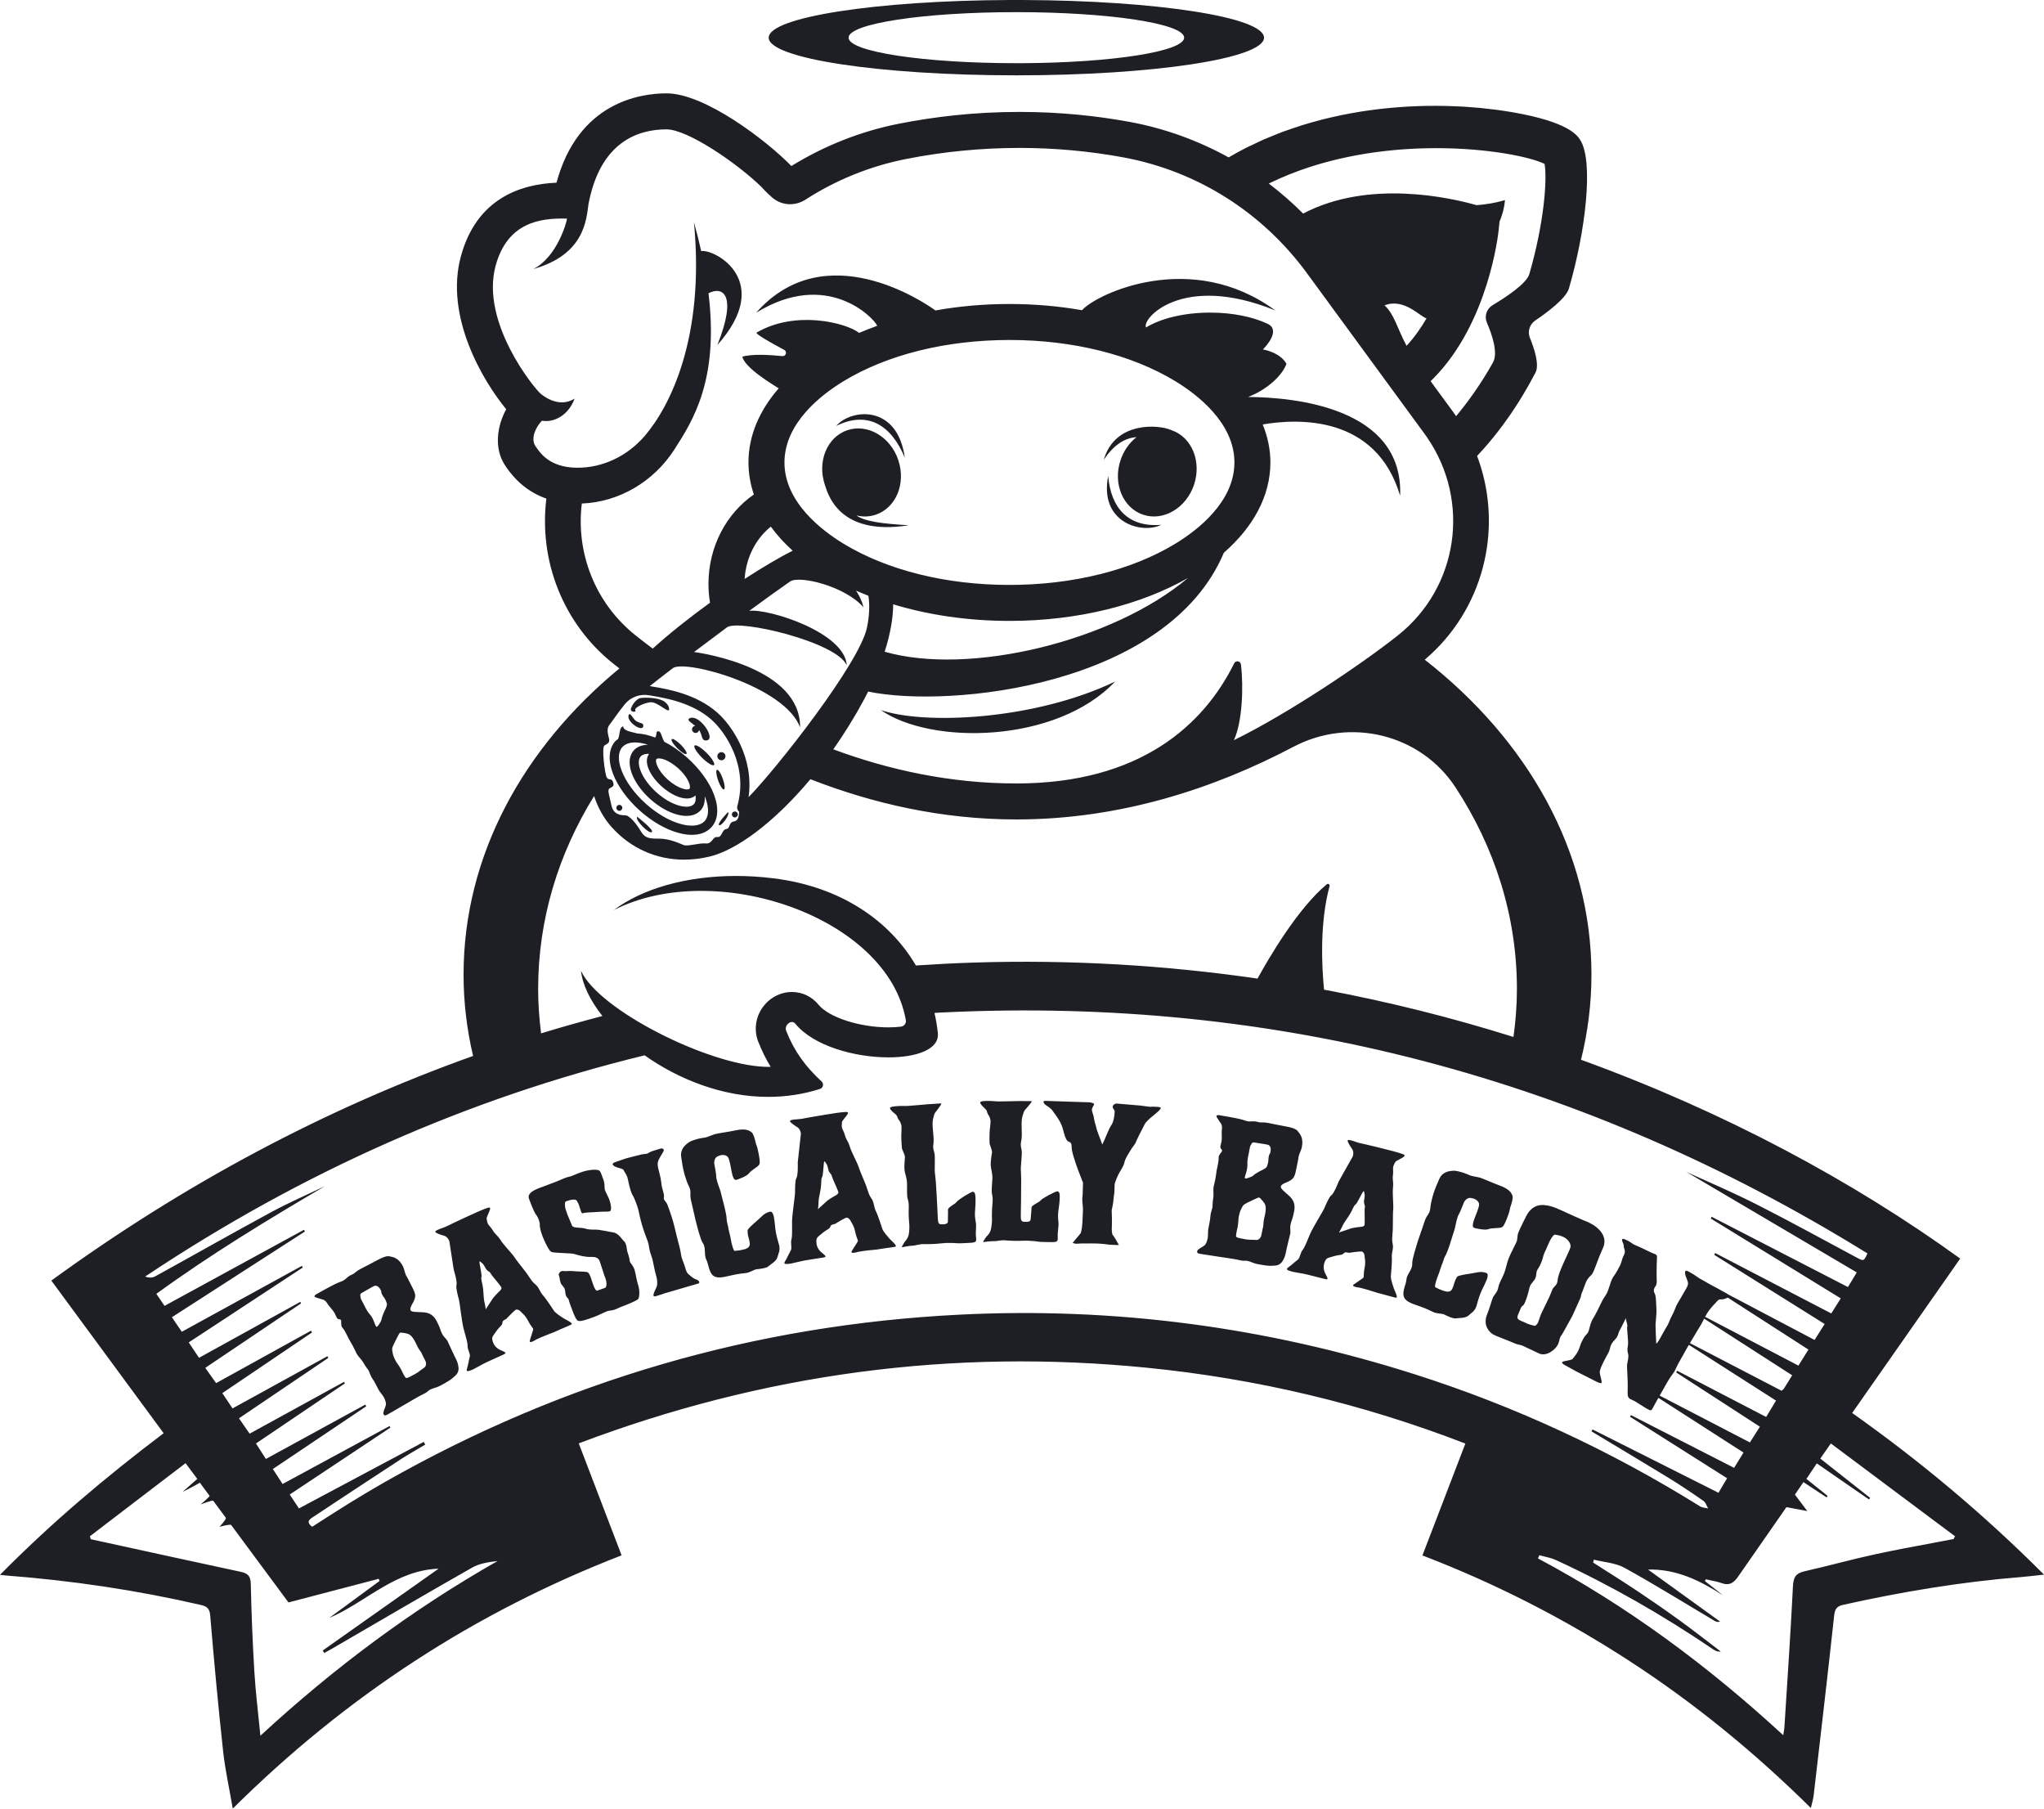<svg xmlns="http://www.w3.org/2000/svg" width="130" height="115" viewBox="0 0 130 115">
    <path fill="#1E1F25" fill-rule="evenodd" d="M42.395 5.936c2.435 0 6.359 2.999 7.937 4.62 2.09-1.287 4.404-2.21 6.852-2.692 2.231-.441 4.808-.748 7.653-.748 2.597 0 4.95.256 7.01.635 2.227.41 4.347 1.181 6.295 2.257.367-.217.741-.42 1.12-.613.157-.08.319-.15.478-.226.229-.11.457-.222.69-.323.178-.078.36-.147.54-.22.217-.088.433-.178.651-.259.189-.07.379-.132.569-.197.214-.072.427-.147.643-.214.193-.06.387-.114.582-.17.214-.06.428-.121.643-.176.196-.05.392-.096.59-.142.213-.05.428-.098.643-.143.197-.041.393-.078.59-.114.216-.04.43-.077.646-.112.196-.03.39-.06.586-.087.216-.03.432-.057.647-.082.194-.023.386-.044.578-.062.217-.02.432-.038.647-.054.19-.014.378-.028.566-.038.217-.012.432-.02.647-.028.182-.007.365-.013.547-.016.218-.004.434-.003.65-.002.174.001.348.001.521.005.22.005.435.014.652.023.163.007.329.012.49.022.226.014.447.032.668.05.146.013.295.022.44.036.242.024.479.053.715.082.117.014.238.026.353.041.348.048.69.1 1.022.158 3.499.613 4.054 1.458 4.237 1.736.89 1.357.339 5.878-.71 9.463-.183.628-1.378 1.519-2.142 2.036-.36.243-.5.702-.336 1.104.28.686.611 1.707.355 2.202-.128.246-.261.492-.4.739-.054.099-.113.197-.17.295-.083.144-.166.287-.253.43-.077.13-.157.257-.237.385-.068.108-.137.216-.207.323-.097.15-.197.299-.298.448l-.157.225c-.122.174-.245.346-.372.519l-.037.048c-.362.486-.75.963-1.163 1.43l-.423.463.107.294c1.54 4.432.29 9.502-3.435 12.66 6.546 5.112 10.602 12.195 10.602 20.024 0 1.852-.23 3.661-.664 5.413 9.176 3.327 17.332 7.74 24.117 12.642l-6.87 9.817c4.332 3.068 8.369 6.441 12.2 10.278-.562.06-1.006.12-1.452.155-3.82.306-7.588.936-11.326 1.767-.431.095-.527.295-.572.714-.413 3.802-.858 7.602-1.299 11.4-.027.233-.1.46-.179.804-3.59-3.55-7.405-6.664-11.556-9.36-4.132-2.683-8.498-4.913-13.148-6.7l2.73-7.112c-6.545-2.53-13.281-4.127-20.229-4.82-12.403-1.24-24.435.369-36.16 4.807l2.725 7.12c-9.337 3.617-17.53 8.954-24.73 16.103-.226-1.316-.488-2.48-.615-3.66-.313-2.874-.58-5.754-.821-8.635-.04-.479-.263-.578-.635-.663-4.06-.935-8.169-1.541-12.321-1.861-.088-.007-.175-.019-.412-.045 3.273-3.31 6.738-6.233 10.408-9.004l-7.143-9.706c8.471-6.159 17.412-10.922 26.824-14.283-.395-1.677-.606-3.404-.606-5.17 0-7.551 3.773-14.406 9.912-19.47l-.376-.293c-3.267-2.597-4.75-6.62-4.27-10.506-1.08-.379-1.967-1.092-2.65-2.148-.678-1.05-.496-2.454.096-3.534-1.463-1.776-3.938-5.883-2.877-9.744.991-3.603 3.714-4.563 6.076-4.661 1.379-5.105 5.307-5.68 7.001-5.68zM11.802 93.034l-4.58 3.498-1.507 1.152.064.187.7.153c2.949.643 5.898 1.29 8.85 1.923.435.094.61.27.621.754.041 1.868.115 3.735.228 5.6.078 1.294.24 2.583.384 4.063 4.71-4.343 9.666-8.026 15.085-11.108-.571.068-1.146.15-1.616.418-3.01 1.711-5.999 3.463-8.994 5.202-.136.079-.276.153-.413.229l-.1-.157 7.374-5.205c-2.675.1-4.467 1.972-6.652 2.994l-.3.134 3.198-2.348-.058-.135-5.738 1.502-3.645-4.923c-.056-.076-.745.117-.745.117s.462-.5.405-.577l-.803-1.084c-.041-.056-.8.236-.8.236s.603-.502.567-.55l-.616-.833c-.337.21-1.095.585-1.095.585s.634-.569.932-.826l-.746-1.001zm104.641-1.253l-.671.962 3.172 2.5-.075.099-3.32-2.293-.66.987 1.094.875.258.207-.072.091-1.086-.716-.385-.254-.54.796.789 1.046-1.329-.251-3.05 4.385c-.286.426-.57.63-1.086.443-.24-.087-.494-.135-.746-.187l-.25-.054-.052.114 1.14.897c-1.441-.913-2.916-1.669-4.759-1.63l4.585 3.309c-.184.055-.288-.007-.393-.07-1.891-1.124-3.762-2.286-5.687-3.349-.572-.316-1.296-.353-1.951-.518l-.046.184 1.868 1.191c.31.2.62.402.927.607.924.617 1.84 1.25 2.739 1.903.875.635 1.726 1.304 2.587 1.958-.228.02-.377-.066-.518-.162-3.17-2.152-6.486-4.05-9.965-5.655-.264-.122-.555-.182-.842-.253l-.214-.056-.09.204c5.672 3.022 10.793 6.814 15.6 11.241.042-.277.066-.38.073-.485.188-2.997.397-5.993.545-8.992.028-.57.186-.823.738-.946 1.496-.336 2.973-.752 4.472-1.076 1.245-.27 2.499-.501 3.752-.736l1.253-.237.095-.174-7.9-5.905zm-56.44-27.408c-.191.009-.38.022-.569.032.095.426.173.856.214 1.293.098 1.024-1.344 1.534-3.141 1.534-2.13 0-4.762-.716-5.929-2.145-.06-.073-.134-.105-.21-.105-.231 0-.475.29-.369.558.525 1.329 1.235 2.277 2.257 3.226.156.145.098.41-.105.474-1.098.349-2.204.504-3.292.504-2.924 0-5.715-1.124-7.861-2.642C29.77 69.837 19.179 74.53 9.23 81.17c.235.085.463.085.638-.012 2.473-1.362 4.927-2.756 7.41-4.1 1.101-.595 2.256-1.094 3.386-1.636-3.658 2.147-7.272 4.339-10.72 6.846l.52.765 8.868-4.837.06.11-8.46 5.45.632.924 7.638-4.19.055.104-7.253 4.762.653.98 6.442-3.557.05.095-6.093 4.1.69.97 6.035-3.334.062.115-5.703 3.856.65.972 6.034-3.318.056.106-5.681 3.841.678.977 6.004-3.294.052.098c-1.873 1.265-3.746 2.53-5.653 3.82l.63.984 4.756-2.6 1.568-.856.058.108-5.939 3.988.62.952 6.807-3.686.05.1-6.404 4.255.587.884 5.968-3.18 1.97-1.05.093.173c-.533.319-1.078.62-1.597.958-1.826 1.191-3.643 2.393-5.46 3.596-.242.16-.588.328-.133.67.78-.497 1.541-.996 2.317-1.473.776-.478 1.558-.947 2.35-1.397 11.32-6.426 23.483-9.961 36.48-10.616 9.878-.498 19.528.785 28.948 3.781 6.408 2.038 12.463 4.851 18.174 8.405.144.09.343.092.517.135-.097-.162-.155-.379-.296-.477-.71-.496-1.43-.983-2.17-1.436-1.642-1.007-3.299-1.992-4.95-2.986l.062-.126 8.011 4.028.547-.923-6.17-3.909.054-.107 6.561 3.355.6-.973-5.414-3.478-.119.211c-.118.205-.196.366-.25.458-.065.113-.1.148-.193.107-.066-.039-.127-.06-.171-.086-.154-.089-.539-.337-.744-.466-.132-.075-.233-.104-.332-.16-.194-.12-.14-.375-.145-.554.019-.91-.072-1.458-.029-1.677.032-.225.11-.426.056-.63-.055-.204-.056-.258-.01-.542.042-.301-.084-1.063-.043-1.202.042-.138-.098-.331-.083-.537-.128.28-.35.686-.426.834-.043.084-.088.315-.17.419-.167.181-.277.311-.342.438-.037.074-.064.153-.078.24-.02.096-.058.197-.106.291-.06.116-.131.227-.2.364-.163.317-.363.707-.343.891.015.194.153.562.115.635-.038.074-.2.002-.447-.126-.396-.204-.793-.406-1.192-.604 0 0-.526-.3-.651-.36-.09-.043-.25-.146-.22-.21.005-.011.026-.028.043-.032.125-.06.52-.092.612-.165.058-.064.272-.33.365-.521.098-.203.13-.386.212-.557.088-.181.187-.357.274-.446.087-.09.124-.137.155-.202.027-.053.046-.123.074-.24.043-.178.097-.35.174-.51.031-.064.057-.117.1-.176.137-.223.354-.67.525-1.023.12-.246.213-.318.322-.542.047-.096.091-.219.15-.402.072-.242.127-.386.174-.483.067-.138.117-.18.186-.29.075-.123.202-.324.3-.527.058-.118.092-.22.121-.311.035-.168.102-.306.154-.413.119-.246-.017-.378-.026-.554.012-.152-.14-.318-.1-.404.03-.064.04-.085.305.043.252.122.332.214.482.288.286.114.868.393 1.067.496.1.05.185.068.26.107.075.038.114.084.103.2-.017.217-.017.645-.023.99-.014.327.053.617-.046.806-.033.063-.067.098-.084.13-.065.126-.067.246.01.367.096.171.082.635.11 1.014.017.372-.072.823-.055 1.103.005.273.024.77.043 1.065.034.02.206-.237.395-.607.177-.322.251-.43.32-.555.034-.062.069-.124.103-.214.107-.307.25-.485.38-.833.044-.138.101-.242.158-.346.086-.156.172-.284.252-.43.102-.187.212-.357.349-.607.073-.162.1-.27-.024-.54-.123-.271-.116-.402-.088-.455.028-.052.057-.077.255.032.197.108.388.228.537.338.056.045.142.093.24.148.135.075.76.432.864.48.177.088.287.152.433.238.073.042.176.09.274.147.045.027.087.053.121.078l-.203-.107 5.702 3.004.643-1.013-7.025-4.399.06-.113c2.45 1.275 4.9 2.55 7.384 3.84l.604-.958-8.267-5.077.053-.113 8.67 4.47.563-.93-10.836-6.389c1.524.686 3.068 1.352 4.565 2.114 1.05.534 2.09 1.085 3.128 1.642l3.113 1.675c.473.253.471.258.708-.25-18.017-11.148-37.598-16.344-58.768-15.324zm47.411 21.14l-.036.06-.063.106c-.148.257-.326.592-.51.91-.149.257-.233.482-.322.636-.024.041-.053.065-.07.096-.077.106-.237.33-.373.565-.052.089-.103.178-.483.852l-.224-.115 5.962 3.093.636-1-5.324-3.45.059-.109 5.663 2.94.628-1.04-5.543-3.545zm-82.657-5.635c.28.056.607.116.873.646.09.18.107.398.203.589.044.057.081.131.15.27l.31.613c.048.095.09.208.108.305.03.21-.047.356-.138.536l-.025.04c-.095.168-.178.332-.124.437.06.116.312.105.77.124.412.017.7.178.91.603.258.52.19.501.312.745.122.245.289.347.352.474.063.128.267.596.415.894l.11.222c.095.192.162.356.183.625.012.366-.28.514-.371.614-.09.1-.45.311-.796.494-.257.136-.463.152-.653.254-.1.054-.166.145-.3.217-.089.048-.228.11-.439.227-.322.178-.536.314-.724.42-.401.227-.801.458-1.2.693-.185.11-.236.099-.29.007-.054-.092.07-.359.127-.516.057-.157.012-.337-.108-.57-.095-.163-.246-.322-.318-.445-.06-.103-.162-.33-.292-.556-.042-.073-.095-.137-.172-.27-.107-.186-.127-.325-.198-.448-.048-.082-.13-.144-.314-.462-.035-.06-.077-.133-.118-.178-.09-.126-.2-.212-.314-.407-.03-.051-.054-.092-.078-.16-.108-.24-.215-.424-.322-.608l-.107-.185c-.083-.17-.155-.322-.238-.466-.047-.081-.101-.174-.19-.272-.09-.154-.019-.36-.072-.453-.017-.03-.041-.044-.089-.044-.095 0-.143-.054-.184-.125-.048-.083-.083-.199-.13-.281-.125-.216-.34-.392-.496-.658-.071-.123-.21-.194-.318-.212-.102-.036-.423-.109-.458-.17-.019-.03.036-.104.097-.14.122-.073 1.024-.572 1.27-.682.164-.08.36-.136.481-.205.136-.076.212-.2.397-.303.061-.034.11-.06.202-.098.111-.062.23-.194.454-.316.228-.11.748-.39.947-.494l.236-.124c.162-.085.478-.237.669-.2zm83.628 3.968l-.039.078c-.05.1-.09.184-.135.26-.124.216-.255.414-.386.64-.145.25-.25.422-.345.579l-.348-.183 6.177 3.21c.056-.05.116-.085.15-.137.156-.242.305-.49.525-.845l-5.599-3.602zm-82.953.902c-.06.032-.353.663-.405.76-.129.262-.083.317-.055.505.022.178.13.402.21.547.08.146.155.2.327.511.085.156.125.283.228.443.097.15.08.171.678-.157.204-.11.369-.266.574-.403.085-.059.167-.236.056-.446-.236-.452-.203-.416-.236-.479-.06-.115-.161-.223-.238-.37-.066-.126-.088-.195-.187-.384-.127-.215-.205-.334-.358-.427-.149-.083-.397-.098-.512-.117-.035-.008-.058.005-.082.017zm5.737-7.938c.027.066-.068.272-.162.479-.064.169-.073.147-.039.3.01.022.005.05.015.07.005.05.014.072.029.104.051.159.18.22.324.456.165.29.258.264.492.617.222.356.705.824.887 1.095.171.276.796 1.007.908 1.217.15.196.186.322.416.51.242.184.282.462.488.699.217.231.584.813.71.993.136.175.403.338.621.482.19.104.468.237.502.326.008.023.005.049-.03.062-.166.09-.677.29-1.085.481-.174.07-.433.164-.606.236-.08.033-.462.192-.537.238-.077.045-.153.09-.21.115-.115.05-.193.057-.2.008-.005-.01-.003-.037.004-.053.02-.112.231-.679.216-.75-.027-.066-.16-.189-.317-.497-.205-.39-.32-.431-.473-.598-.086-.105-.223-.162-.329-.116-.048.02-.509.478-.515.495-.08.138-.329.145-.32.323-.027.194-.14.192-.39.54-.25.348-.302.386-.238.618.072.28.25.485.554.607.136.055.254.105.263.153.009.022-.002.027-.02.048-.03.027-.11.063-.2.105-.184.083-.803.359-1.03.468-.26.125-.573.316-.799.427-.057.027-.107.039-.152.061-.13.05-.242.08-.256.02-.011-.02-.01-.074.015-.139.074-.222.114-.545.179-.762.03-.199-.156-.439-.145-.681 0-.237-.124-.586-.26-1.112-.127-.532-.231-1.586-.285-1.796-.055-.211-.212-.766-.163-.947.073-.191-.173-.98-.173-.98-.273-1.73-.266-1.797-.292-1.85-.069-.152-.188-.28-.34-.313-.158-.045-.48-.144-.538-.235-.02-.043.051-.089.153-.136.164-.077.407-.15.521-.202.203-.092.587-.292.88-.422.306-.136.806-.38 1.216-.555.551-.234.684-.274.711-.21zm78.717 5.697l-.047.024c-.128.057-.299.104-.382.09-.12-.017-.186.04-.288.16-.096.109-.418.415-.625.774-.037.064-.07.122-.098.176l-.031-.019 5.966 3.12.637-1.02-5.132-3.305zm-10.93-5.698c.436.181.95.429 1.141.512l.638.28c.064.029.145.052.221.086.114.051.237.12.346.182.195.112 1.03.669.642 1.497-.28.602-.45 1.164-.6 1.487-.056.118-.108.198-.157.24-.148.127-.248.277-.318.428-.107.264-.186.528-.286.743-.025.054-.022.173-.077.291-.114.248-.313.705-.498 1.103l-.103.188c-.255.456-.513.951-.617 1.085-.022.016-.037.049-.047.07-.06.129-.062.286-.157.49-.146.312-.726.785-1.193.571-.737-.348-.94-.447-1.043-.493-.07-.03-.155-.054-.255-.072-.063-.014-.114-.024-.16-.044-.425-.183-.722-.283-1.217-.488-.139-.057-.238-.111-.304-.15-.166-.12-.614-.517-.337-1.223.203-.519.278-.847.356-1.045.073-.189.229-.305.316-.526.044-.11.051-.235.116-.4.074-.188.214-.438.314-.693.026-.066.04-.137.066-.203.116-.401.109-.455.221-.742s.426-.864.495-1.041c.07-.177.022-.349.113-.58.091-.232.413-.87.492-1.03.267-.532.646-.701.995-.713.12-.003.46.008.896.19zm-75.06 4.942c-.09.009-.078.002-.26.1-.195.106-.384.223-.603.344-.121.067-.14.118-.102.273-.002.083.027.135.078.228.223.405.177.35.194.38l.131.24c.109.197.226.268.335.465.131.239.17.421.238.545.023.042.053.04.076.026.07-.04.155-.194.228-.316.085-.154.044-.2.144-.443.094-.227.024-.068.168-.375.125-.256.093-.346.043-.44-.015-.06-.038-.101-.071-.164-.072-.136-.085-.102-.202-.322-.09-.168.015-.09-.09-.288-.095-.178-.211-.25-.307-.253zm74.529-2.528c-.056.132-.11.263-.182.4-.152.36-.075.316-.231.688-.125.295-.215.372-.26.482-.06.142-.025.299-.095.463-.064.152-.175.247-.28.396-.03.039-.048.083-.067.126-.078.186-.072.407-.304.992-.126.333-.191.19-.288.42-.06.141-.119.284-.178.426-.12.284.11.33.39.45.27.117.12.078.426.172.358.106.28.06.397-.045.115-.105.117-.364.345-.82.229-.457.314-.652.44-.907.11-.25.151-.375.198-.483.062-.142.212-.218.283-.38.024-.055.045-.137.052-.25.03-.234.156-.554.299-.88l.123-.283c.12-.27.137-.276.25-.537.058-.13.11-.25.136-.342.072-.267-.23-.568-.443-.66-.314-.137-.4-.108-.517-.146-.08-.021-.238.106-.494.718zm-60.278-4.765c.103.142.127.308.239.571.09.283.046.372.076.599.065.204.24.484.311.71.118.374.121.646.007.684-.101.032-.446.007-.76.037-.315.029-.771.021-.949.083-.153.053-.16-.472-.378-.773-.058-.168-.417-.082-.674.01-.102.036-.105.15-.073.403.062.255.043.123.142.441.152.35.222.55.29.702.1.204.553.081.922.217.095.03.326.051.575.042.235-.005.735.115 1.098.172.375.052.563.429.716.567.056.044.093.12.118.199.046.147.06.317.083.434l.093.294c.032.102.052.208.065.29-.006.027-.002.039.005.061.044.136.208.233.311.561.095.343.103.577.232.984.103.329.075.737-.006.85-.093.116-.822.405-1.021.475-.142.047-.307.142-.483.203-.094.032-.18.05-.258.052-.063.01-.137.022-.208.047-.234.083-.52.248-.823.359-.399.145-.864.32-1.039.248-.135-.075-.273-.442-.361-.675-.063-.166-.223-.587-.233-.685-.02-.056-.13-.129-.176-.25-.034-.09-.033-.305-.075-.416-.055-.145-.197-.23-.256-.385-.054-.144-.057-.334-.116-.489-.03-.078.046-.209.168-.254.036-.015.077-.017.122-.008.162.027.418-.03.681.01.288.034.745.008.877.075.077.06.136.19.187.336.099.28.256.878.412.823l.478-.168c.167-.058.121-.469-.015-.748-.084-.247-.194-.61-.305-.936-.122-.36-.478-.275-.69-.288-.223-.01-.549-.07-.83-.157-.27-.092-.524-.061-.729-.086-.218-.021-.708-.014-.848-.087-.141-.073-.427-.675-.549-.997-.122-.321-.19-.613-.168-.786-.03-.116-.042-.188-.063-.243-.025-.067-.105-.24-.134-.279-.118-.12-.24-.403-.493-1.069-.173-.456.716-.69.985-.8.256-.107.663-.241.942-.365.165-.071.344-.146.475-.192.104-.036.19-.04.295-.077.117-.04.367-.164.695-.273.433-.145.998-.19 1.113-.053zm54.308-.02c.133-.006.455.075.625.133.131.043.258.1.424.169.17.058.368.076.637.144.405.143.741.313 1.261.504.611.225.725.473.786.623.062.15-.043.505-.114.693-.071.189.001.153-.188.652-.105.277-.24.632-.374.683-.202.075-.613.021-.862.119-.2.077-.78-.047-.88-.082-.102-.036-.128-.121-.066-.377l.094-.268c.044-.123.28-.668.272-.848-.013-.332-.503-.417-.4-.38-.219-.076-.366-.027-.52.171-.083.122-.219.602-.41.913l-.05.146c-.076.225-.088.384-.162.684-.116.337-.228.75-.331 1.053-.035.1-.192.561-.275.683-.079.111-.203.557-.222.614-.027.079.181-.615-.17.456-.095.28-.061.142-.123.322-.11.325-.186.587-.102.616.18.063.072.063.502.213.227.08.45.097.553-.118.167-.356.087-.397.315-.77.067-.115.95-.209 1.195-.268.244-.06.452-.058.67.025.134.051.065.305.023.416-.026.066-.072.15-.097.217-.068.177-.204.391-.322.702-.119.31-.158.485-.248.794-.123.321-.295.382-.484.564-.209.199-.632.154-.805.191-.075.023-.219-.018-.348-.065-.164-.06-.32-.142-.433-.195-.129-.047-.37-.032-.629-.123-.227-.104-.481-.244-.987-.414-.507-.17-.853-.306-.938-.62-.083-.313.164-.806.173-1.002.006-.061.012-.122.034-.19.067-.215.232-.399.312-.648.024-.078.037-.162.03-.264-.002-.25.232-.996.379-1.46.096-.306.22-.614.32-.931.1-.317.146-.464.325-.719.047-.06.068-.127.086-.184.057-.181.031-.364.14-.753.03-.14.069-.264.104-.377.097-.306.202-.546.359-.907.212-.493.669-.52.921-.537zm-61.952 5.769c-.038.016.06.44.088.635.032.206.054.288.019.407-.015.098.057.325.083.482.065.31.057.808.104 1.008.053.184.1.54.102.514.002-.028.313-.481.388-.605.05-.113.373-.451.487-.552.043-.032.143-.165.12-.22-.02-.082-.424-.553-.523-.678-.172-.197-.168-.289-.279-.344-.1-.06-.178-.142-.226-.25-.06-.104-.12-.207-.146-.234-.043-.033-.18-.18-.217-.163zm55.41-7.702c.173.043.404.137.524.167.213.053.632.136.937.216.319.084.857.204 1.28.322.57.16.7.211.68.279-.02.068-.22.171-.42.275-.129.077-.145.074-.187.152l-.029.058c-.006.023-.026.042-.032.065-.026.042-.032.065-.042.1-.058.155.005.285-.029.558-.05.331.037.368.002.79-.048.418.038 1.085.012 1.411-.037.323-.002 1.285-.046 1.52-.004.246-.053.368.009.659.074.295-.065.538-.052.852.026.316-.048 1.001-.062 1.22 0 .223.107.517.187.765.082.2.218.478.19.569-.008.022-.027.041-.063.03-.184-.033-.705-.195-1.14-.3-.178-.053-.436-.141-.615-.192-.083-.025-.476-.137-.563-.149-.086-.011-.173-.023-.232-.04-.12-.033-.185-.076-.16-.118.003-.012.02-.031.036-.04.084-.075.596-.388.628-.452.02-.069-.008-.25.06-.587.082-.433.019-.538.002-.764-.001-.136-.071-.266-.182-.296-.05-.015-.687.058-.702.068-.147.059-.343-.091-.446.054-.14.136-.226.063-.632.18-.406.118-.468.115-.562.337-.116.264-.105.536.054.82.07.128.132.241.108.285-.006.023-.017.02-.044.025-.04.002-.123-.019-.22-.043-.19-.048-.836-.217-1.076-.272-.277-.065-.633-.11-.874-.164-.06-.013-.106-.036-.154-.046-.13-.04-.233-.087-.208-.143.004-.023.039-.064.097-.1.192-.128.42-.357.602-.487.146-.137.15-.44.307-.624.144-.186.263-.536.48-1.034.23-.496.794-1.387.882-1.585.087-.2.306-.733.455-.844.173-.105.467-.876.467-.876.85-1.526.898-1.575.91-1.634.04-.16.027-.335-.07-.456-.093-.134-.28-.411-.268-.518.01-.047.094-.038.2-.013zm-43.694.607c.031.065-.21.388-.318.615-.108.226-.09.394.038.863.129.469.12.743.167.914l.069.251c.038.138.075.275.05.381-.004.037-.01.064-.001.099.031.114.165.2.222.357.065.19.238.623.376 1.127.137.503.181.762.272 1.094.09.332.172.63.22.949.012.045.012.095.028.152.066.24.18.467.271.799.044.16.124.261.157.289.034.028.328.304.478.337.096.024.208.104.226.173.012.046-.015.09-.098.112-.228.06-.785.227-1.023.296-.362.102-.722.207-1.082.315-.115.047-.294.1-.578.187-.063.007-.113.01-.128-.035-.01-.034-.009-.072.018-.155.058-.191.205-.397.211-.548.01-.14.011-.313-.05-.517-.112-.376-.194-.872-.243-1.08-.06-.205-.113-.337-.154-.474-.071-.238-.07-.413-.117-.572-.03-.102-.06-.204-.097-.28l-.014-.046c-.046-.11-.172-.443-.294-.853-.058-.193-.106-.401-.151-.598-.043-.235-.086-.383-.12-.497-.055-.182-.091-.258-.158-.436-.087-.246-.209-.37-.287-.632-.133-.443-.148-.637-.209-.842-.06-.204-.207-.359-.23-.438-.025-.08-.133-.11-.305-.156-.171-.047-.32-.112-.368-.172-.02-.018-.023-.03-.03-.052-.015-.046.024-.108.222-.168.184-.057.415-.152.613-.21.264-.08.789-.196 1.027-.264.053-.014.334-.032.357-.051.07-.056.246-.143.405-.186.186-.052.302-.095.435-.132.08-.02.139-.012.193.084zm5.568-1.13c.13.095.228.451.267.649.038.198.08.13.182.653.058.292.13.665.044.778-.13.17-.502.343-.66.558-.128.171-.68.375-.784.398-.103.022-.17-.036-.251-.285l-.061-.279c-.029-.127-.116-.715-.217-.863-.184-.275-.642-.087-.536-.11-.224.05-.321.17-.347.42-.007.148.13.627.133.992l.035.15c.053.232.127.373.222.668.08.346.201.757.273 1.069.024.104.133.578.127.725-.008.137.121.581.134.64.02.08-.168-.619.097.476.068.29.023.154.066.339.077.335.15.598.237.578.183-.042.093.015.534-.086.233-.052.429-.156.403-.393-.046-.391-.135-.383-.138-.82-.005-.133.689-.682.863-.862.173-.18.348-.289.575-.334.139-.027.214.225.236.341.014.07.02.166.033.236.036.186.033.44.097.767.063.326.122.496.207.806.066.337-.047.48-.11.735-.072.28-.45.466-.576.589-.05.06-.193.1-.326.129-.168.036-.342.049-.465.063-.133.03-.33.17-.594.23-.245.031-.533.048-1.05.172-.515.124-.88.192-1.115-.03-.236-.22-.286-.77-.381-.942-.027-.055-.054-.11-.071-.178-.056-.219-.014-.462-.078-.716-.02-.08-.053-.158-.113-.24-.133-.211-.327-.97-.447-1.441-.08-.31-.136-.639-.218-.96-.082-.323-.12-.472-.104-.782.008-.076-.009-.145-.024-.203-.046-.184-.164-.325-.277-.713-.048-.134-.08-.26-.11-.376-.079-.31-.117-.57-.174-.96-.079-.531.292-.796.497-.944.108-.076.423-.178.596-.22.134-.032.27-.052.447-.08.173-.041.35-.131.612-.215.415-.094.787-.128 1.324-.241.63-.132.856.018.986.113zm29.735-1.076c.135.017 1.119.19 1.371.256.174.04.355.117.49.14.148.024.281-.026.483.008.067.012.121.022.214.05.121.02.293-.01.535.034.24.055.806.16 1.02.202l.257.05c.174.034.508.113.632.26.179.217.392.468.271 1.049-.04.197-.16.378-.204.587-.001.073-.018.154-.05.305-.045.225-.092.45-.138.674-.022.105-.059.219-.104.306-.105.184-.254.25-.432.336l-.043.015c-.176.073-.338.15-.361.266-.026.128.173.276.51.576.305.27.426.575.328 1.039-.12.568-.161.511-.217.778-.056.268.008.451-.021.59-.03.14-.16.633-.23.959l-.05.244c-.045.209-.094.38-.243.603-.214.294-.527.229-.658.251-.13.022-.533-.036-.908-.108-.278-.053-.445-.169-.65-.207-.11-.02-.215.01-.36-.017-.097-.017-.241-.055-.472-.095-.351-.06-.596-.089-.803-.122-.441-.072-.883-.14-1.325-.204-.207-.03-.238-.07-.224-.176.015-.106.27-.237.408-.324.139-.088.214-.257.264-.514.028-.187.01-.406.03-.547.017-.117.079-.36.116-.619.012-.082.012-.166.034-.318.032-.212.1-.333.122-.474.013-.094-.01-.194.043-.558.01-.07.023-.153.018-.213.01-.154-.022-.292.01-.515.01-.059.016-.105.039-.174.048-.19.077-.357.102-.518l.024-.159.03-.211c.041-.186.078-.348.102-.513.015-.094.03-.2.023-.332.025-.177.205-.294.22-.4.006-.035-.004-.06-.04-.09-.073-.059-.076-.131-.064-.213.014-.094.058-.207.072-.301.036-.247-.019-.52.025-.825.02-.14-.041-.282-.111-.364-.056-.092-.254-.348-.244-.418.005-.035.091-.06.16-.05zm-23.589-.153c.01.07-.134.245-.276.419-.105.145-.108.121-.115.278.004.023-.007.049-.004.073-.007.048-.004.072 0 .107.01.166.117.26.192.525.082.325.177.324.309.726.12.404.458.983.561 1.293.092.311.498 1.183.55 1.416.092.228.094.359.265.602.182.242.15.52.284.803.147.283.346.94.419 1.148.085.205.297.433.467.63.153.15.384.353.394.448.002.023-.008.049-.044.052-.182.042-.72.099-1.156.175-.183.02-.453.041-.636.064-.085.01-.488.063-.571.086-.084.023-.168.046-.229.055-.122.016-.198.003-.192-.046-.002-.012.007-.037.018-.05.047-.104.394-.593.398-.664-.01-.072-.105-.226-.175-.564-.094-.43-.192-.502-.296-.703-.054-.124-.17-.216-.281-.2-.051.005-.606.324-.616.338-.11.112-.349.052-.386.226-.075.18-.182.147-.508.415s-.385.291-.384.531c-.003.29.113.534.37.734.115.089.215.17.21.218.004.024-.008.026-.03.042-.036.016-.12.03-.218.046-.194.03-.851.13-1.093.174-.28.05-.624.149-.866.194-.06.012-.11.01-.16.018-.135.014-.248.012-.247-.049-.005-.023.01-.074.05-.13.127-.193.246-.494.363-.685.08-.184-.035-.464.037-.695.06-.229.032-.596.037-1.14.017-.547.186-1.59.19-1.806.002-.218-.006-.795.087-.955.118-.165.086-.99.086-.99.183-1.74.208-1.803.197-1.861-.027-.164-.107-.32-.243-.393-.138-.086-.418-.267-.449-.37-.007-.047.071-.072.18-.09.174-.03.423-.035.545-.055.216-.034.631-.123.942-.17.324-.049.862-.15 1.296-.209.582-.077.72-.08.728-.011zm5.932-.57c.002.035-.074.146-.212.333-.214.286-.204.227-.27.469-.066.242-.084.374-.063.694.014.212.041.425.053.614.006.095.012.19.004.262.008.13-.036.264-.028.394.013.19.088.327.099.493.017.261 0 .619.002.845.005.071-.004.13 0 .19.013.202.052.401.07.673.09 1.374.104 1.992.123 2.276.019.284.025.379.165.417.013 0 .465.055.478-.16-.008-.13.018-.56.006-.76-.01-.167.448-.347.555-.507.105-.149.912-.636 1.016-.639.102-.003.169.089.178.363.01.284-.004.605-.03.903-.01.072-.007.154-.005.226.009.225.054.437.07.555.01.261-.019.5-.013.666.004.107.02.201.023.284.003.083-.007.143-.055.18-.071.062-.28.07-.512.08l-.355.017c-.319.015-.32-.02-.751-.02-.11-.002-.187 0-.254.003l-.066.004c-.159.01-.256.028-.562.05-.453.03-.64.01-.886.017-.22.018-.376.079-.547.094l-.22.02c-.184.016-.364.069-.461.078-.025.003-.05-.007-.063-.006-.012.001.168-.314.18-.327.101-.105.222-.27.257-.441.036-.158.058-.47.04-.683l-.016-.177c-.016-.177-.022-.391-.024-.558 0-.143.016-.383 0-.584-.016-.177-.078-.302-.09-.445-.027-.295-.001-.738-.02-.951-.024-.272-.136-.524-.157-.76-.021-.237.026-.741.033-.813-.008-.095-.14-.393-.174-.474-.015-.023-.019-.07-.027-.152-.009-.106-.022-.26-.032-.522-.013-.284.029-.586.01-.799-.004-.047-.007-.083-.024-.117-.058-.197-.1-.206-.178-.33-.08-.123-.032-.2-.222-.349-.177-.138-.299-.27-.304-.329-.007-.07.03-.11.384-.143.354-.032.602-.005.779-.02.177-.016 1.088-.084 1.278-.107l.762-.048c.04-.002.055-.003.056.02zm6.662-.184c.164.002.967.033 1.323.045l.19.007c.422.013 1.01.028 1.173.036.122.006.259.013.377.102-.02.118-.12.208-.14.326-.021.165.079.325.11.493.03.215.087.432.155.65.041.24.266.751.39 1.116.226-.45.392-.951.556-1.202.177-.238.215-.604.234-.888.008-.107-.136-.2-.128-.318.006-.095.136-.205.259-.197.499.038.997.08 1.496.127.122.01.392.059.569.075.109.01.234-.014.411.003 0 0 .33-.003.322.08-.018.165-.66.59-.857.823-.162.14-.22.338-.316.508-.144.261-.274.524-.39.788-.07.208-.243.36-.351.555-.14.25-.316.474-.39.754-.047.282-.278.562-.4.815-.122.253-.125.289-.22.555-.021.106-.014.368-.022.475-.007.106-.015.213-.034.307-.064.721-.133.811-.142.93-.001.024.01.036.005.119.008.239.017.477.012.715-.003.225-.033.462.026.692.148.177.267.412.419.674-.172-.001-.357-.004-.54-.017-.086-.006-.16-.01-.244-.028-.085-.018-.428-.04-.514-.046-.257-.016-.749-.008-1.007-.008-.135-.006-.283.022-.418.016-.074-.003-.146-.018-.219-.056.104-.14.389-.447.52-.631.12-.434.108-.934.133-1.467.011-.237-.054-.466-.041-.75.016-.083.02-.166.024-.249.006-.119.016-.617.021-.724-.137-.375-.29-.726-.43-1.135-.103-.326-.294-.831-.295-1.176 0-.356-.204-.221-.317-.415-.163-.278-.193-.612-.305-.9-.112-.288-.32-.59-.53-.869-.105-.168-.224-.277-.426-.4-.108-.061-.215-.182-.213-.253 0-.047.082-.058.164-.057zm-3.012.035c.177-.005 1.09-.014 1.281-.024.255 0 .509 0 .764.002.04 0 .054 0 .054.023 0 .036-.083.142-.233.32-.232.271-.218.213-.3.45-.08.237-.107.368-.108.688 0 .214.014.427.014.617 0 .095 0 .19-.013.262 0 .13-.054.26-.053.391 0 .19.066.332.066.499 0 .26-.04.617-.052.842 0 .072-.013.13-.013.19 0 .202.026.404.026.677 0 1.29-.021 1.914-.024 2.221v.057c0 .286 0 .38.138.428.012 0 .46.084.486-.129.001-.13.055-.558.056-.759 0-.167.47-.316.586-.468.115-.143.952-.576 1.055-.572.102.003.163.1.155.373-.008.285-.043.605-.09.9-.014.07-.016.153-.018.225-.006.225.025.44.034.559-.008.26-.051.497-.056.663-.003.107.007.202.004.285-.002.083-.016.142-.066.176-.076.058-.284.052-.517.047l-.355-.007c-.32-.005-.319-.04-.748-.069-.11-.01-.186-.012-.254-.013h-.065c-.16 0-.258.01-.564.012-.455.002-.639-.031-.885-.04-.22.004-.38.054-.55.058l-.222.005c-.184.005-.367.045-.465.049-.024 0-.05-.01-.062-.01-.012 0 .188-.303.2-.316.108-.098.24-.255.286-.422.045-.156.088-.465.083-.68l-.005-.177c-.004-.178.004-.392.013-.558.009-.143.042-.381.037-.583-.004-.178-.058-.307-.061-.45-.007-.296.047-.737.043-.95-.007-.273-.103-.532-.109-.77-.005-.237.075-.737.087-.809-.002-.095-.115-.4-.143-.483-.014-.023-.015-.07-.017-.154-.003-.107-.006-.261 0-.523.007-.285.067-.583.063-.797-.002-.047-.002-.082-.017-.118-.045-.2-.085-.212-.156-.34-.071-.13-.018-.202-.199-.364-.167-.15-.28-.288-.282-.348-.002-.07.038-.108.392-.118.355-.008.601.035.779.032zm16.555 6.11c-.065-.013-.672.3-.77.344-.257.124-.256.196-.349.36-.09.154-.145.398-.173.561-.027.164-.004.252-.063.604-.03.175-.077.3-.096.489-.018.178-.044.183.61.3.222.04.442.019.68.04.1.007.271-.082.315-.315.095-.501.099-.452.112-.522.024-.128.014-.275.045-.439.026-.14.052-.207.091-.417.035-.247.049-.39-.012-.558-.062-.157-.242-.324-.318-.41-.022-.028-.047-.032-.072-.037zm6.659-.407c-.039-.01-.224.382-.322.553-.102.182-.135.26-.235.33-.072.068-.156.291-.233.431-.14.283-.451.668-.538.855-.072.177-.255.486-.237.465.018-.02.536-.181.67-.232.108-.058.565-.12.716-.13.053.003.211-.04.227-.098.034-.076.012-.697.013-.856-.012-.261.048-.331-.004-.444-.04-.108-.05-.222-.02-.336.018-.119.035-.237.03-.275-.012-.053-.028-.253-.067-.263zm-34.3-1.89c-.039.006-.054.44-.078.636-.022.207-.023.291-.086.397-.04.09-.029.329-.044.487-.018.315-.153.792-.16.998.004.191-.043.548-.034.522.008-.026.42-.378.522-.478.076-.096.47-.334.603-.4.05-.02.178-.122.17-.18.002-.085-.261-.647-.322-.794-.113-.236-.085-.323-.177-.406-.078-.085-.133-.184-.15-.302-.03-.116-.06-.231-.078-.265-.033-.043-.126-.221-.165-.215zm27.13-1.048c-.052.063-.062.122-.08.228-.076.456-.078.384-.084.418l-.045.27c-.038.222.008.35-.03.572-.045.27-.127.436-.15.576-.009.048.015.063.041.068.078.013.236-.056.364-.106.16-.068.156-.13.38-.258.21-.12.06-.038.356-.188.25-.124.281-.214.3-.32.024-.055.033-.102.046-.172.028-.152-.003-.133.042-.379.035-.186.066-.06.107-.282.037-.198-.008-.327-.08-.388-.072-.05-.059-.048-.258-.084-.212-.038-.426-.064-.665-.106-.133-.022-.179.006-.244.151zm2.71-25.318c-5.01 2.64-10.985 4.623-17.627 4.623-4.749 0-9.15-1.016-13.1-2.559-2.334 2.793-4.736 4.523-6.416 4.92-.547.131-1.088.195-1.616.195-1.777 0-3.406-.722-4.623-2.084-.48-.538-.856-1.208-1.103-1.96-2.27 3.666-3.559 7.84-3.559 12.27 0 .954.07 1.893.187 2.82 1.29-.396 2.592-.76 3.9-1.104-.784-.994-1.271-1.997-1.36-2.872 1.139 2.497 8.051 5.964 11.688 6.102l.219.004h.155c-.304-.5-.563-1.025-.788-1.595-.279-.705-.187-1.505.246-2.142.436-.642 1.145-1.025 1.896-1.024.654 0 1.27.293 1.687.805.661.81 2.617 1.444 4.452 1.444.314 0 .579-.019.796-.047.199-.026.342-.21.308-.408-1.148-6.578-12.124-10.294-18.57-7.004 1.802-1.356 4.595-2.168 7.769-2.168.774 0 1.571.049 2.381.149 4.302.533 7.388 2.7 9.061 5.543 1.193-.078 2.391-.144 3.598-.183 6.247-.203 12.31.172 18.129 1.016.724-1.318 2.564-4.466 4.402-5.994.086-.073.21.007.18.115-.635 2.328-.497 5.096-.352 6.582 4.161.78 8.185 1.796 12.048 3.009.138-1 .219-2.016.219-3.048 0-4.657-1.42-9.032-3.911-12.83-2.225-3.393-6.707-4.465-10.295-2.575zm-42.536-2.699c-.425.523-.823 1.123-.967 1.301-.264.325-.02.773-.02.976 0 .204-.123.224-.306.346-.183.122.021 1.77.143 2.014.122.244.305.02.407.305.101.285-.061.305-.224.407-.163.102 0 .488.122 1.078.122.59.59.631.874.631.285 0 .732.57.996 1.017.265.447.529.468 1.18.468.65 0 1.28.305 1.545.407.264.101.976-.143 1.403-.102.427.04.427-.448.732-.407.305.04.284-.468.57-.509.284-.04.121-.427.508-.488.236-.037.29-.293.31-.524l.005-.086-.03-.029c-.052-.05-.134-.167-.079-.366.695-2.54-.773-4.679-1.647-5.455-1.227-1.091-2.924-1.38-3.836-1.534l-.142-.024c-.581-.102-1.171.116-1.544.574zm-.1 1.402c.01.325.667.363.868.45.36.015.757.107 1.167.264.143-.203.016-.412.202-.401.189.01.186.337.38.667.486.253.98.585 1.452 1.007.792.71 1.396 1.54 1.702 2.34.33.865.275 1.603-.151 2.08-.291.326-.722.492-1.25.492-.247 0-.515-.036-.8-.11-.828-.213-1.721-.722-2.513-1.431-.793-.71-1.397-1.54-1.702-2.34-.33-.865-.276-1.603.15-2.08.05-.056.116-.09.172-.135.135-.311.057-.73.323-.803zm.895 5.75s1.112.855.922.977c-.19.122-1.098-.8-.922-.976zm-.138-4.727c-.347 0-.633.098-.816.303-.27.302-.286.843-.041 1.484.272.714.82 1.465 1.545 2.113.725.648 1.53 1.11 2.27 1.301.663.171 1.2.097 1.47-.205s.285-.843.04-1.484c-.01-.027-.027-.054-.038-.082.024.349-.052.655-.253.879-.214.24-.528.362-.91.362-.175 0-.364-.025-.563-.077-.572-.148-1.186-.498-1.73-.984-.545-.487-.96-1.06-1.171-1.611-.214-.56-.198-1.05.04-1.398l.079-.1c.215-.24.535-.35.907-.351-.298-.095-.58-.15-.829-.15zm5.913 4.43c.149.149-.434.935-.57.827-.135-.109.57-.828.57-.828zm.433-.041c.105 0 .19.085.19.19 0 .104-.085.19-.19.19s-.19-.086-.19-.19c0-.105.085-.19.19-.19zm-7.347-.42c.105 0 .19.085.19.19 0 .104-.085.19-.19.19-.104 0-.19-.086-.19-.19 0-.105.086-.19.19-.19zm1.84-3.246c-.215 0-.383.057-.482.168-.157.176-.16.503-.01.9.178.466.539.958 1.014 1.384.477.427 1.005.73 1.488.855.413.106.737.065.893-.11.108-.12.137-.315.102-.55-.139.125-.319.196-.537.196-.46 0-1.056-.27-1.611-.765-.37-.331-.66-.713-.818-1.075-.177-.404-.167-.751.01-.997-.016 0-.035-.006-.05-.006zm9.016-10.953c-.704.488-1.617 1.146-2.594 1.864 1.2-.163 6.08 1.363 6.202 3.458-.651-1.485-6.873-2.95-7.615-2.413-.717.533-1.433 1.07-2.095 1.571.662.09 6.782 1.046 6.741 4.789-.955-2.604-7.32-4.333-8.088-3.764-.641.49-1.158.893-1.47 1.143l.19.032c.97.165 2.775.47 4.126 1.672.887.79 2.328 2.848 1.966 5.356 1.76-1.788 7.061-8.516 7.532-10.784.155-.749.18-1.439.09-2.02-.267-.106-.53-.214-.787-.328.218.327.387.686.478 1.063-1.171-1.349-4.098-2.053-4.676-1.639zm-8.337 11.245c-.062 0-.108.01-.136.026l-.023.018-.017.027c-.026.068-.015.211.07.406.123.283.368.602.672.874.654.584 1.266.706 1.38.577.044-.048.046-.206-.054-.433-.09-.208-.248-.435-.445-.65-.074-.075-.146-.151-.227-.224-.11-.099-.222-.176-.332-.258-.208-.143-.42-.255-.61-.315-.113-.034-.206-.048-.278-.048zm4.064 1.296c.122.345.154.648.07.677-.082.03-.248-.226-.37-.57-.123-.345-.154-.648-.071-.678.083-.03.249.226.37.571zM42.395 8.225c-1.855 0-4.222.824-4.966 4.748-.14 1.002-.246 3.211-3.51 4.134 1.49-.745 2.12-2.946 2.143-3.207-1.719-.05-3.785.247-4.537 2.985-.989 3.594 2.45 7.803 2.853 8.141 0 0 1.102 1.008 2.166.316-.372 1.038-1.277 1.544-2.077 1.41-.415.43-.69 1.092-.453 1.549.314.485.92 1.421 2.675 1.439 1.667.016 3.243-.765 4.326-2.033 1.568-1.833 3.83-6.199 3.12-13.581.178.64.33 1.252.46 1.838.889-.135 4.65 1.924 1.03 5.97 1.278-3.194.356-3.762-.564-3.288.667 5.5-.98 8.084-2.172 9.938-1.3 2.023-3.494 3.34-5.885 3.432-.38 3.112.816 6.316 3.439 8.4.342.272.703.548 1.07.825 1.097-.992 2.368-1.995 3.645-2.918-.063-.385-.1-.78-.1-1.185 0-2.399 1.154-4.5 2.888-5.696-.223-.658-.343-1.34-.343-2.037 0-1.703.696-3.306 1.923-4.713-.397-.256-2.153-1.294-2.312-2.012.587-.181 1.694-.123 2.544-.039.23.023.323-.285.12-.394-.8-.426-1.769-.968-1.769-1.094 2.484-1.455 5.704-.63 6.533.013.373-.16.757-.31 1.15-.451-.197-.484-3.177-3.626-7.7-.83 4.39-4.979 10.723-.64 11.403-.146 1.492-.267 3.07-.41 4.705-.41 1.603 0 3.152.137 4.617.395.933-1.055 6.964-3.895 12.286.01-5.96-2.414-8.515.567-8.214 1.085.944-.573 2.418-.943 4.08-.943 1.424 0 2.715.27 3.649.71.858.403-.113 1.446-.274 1.61l-.022.022s1.082.169 1.496.911c-.247.738-1.257 1.666-2.439 2.111 2.917.02 9.895.656 9.67 6.278-1.535-5.157-6.543-4.908-8.74-4.53.315.775.489 1.583.489 2.417 0 2.133-1.095 4.11-2.959 5.739-3.575 8.46-17.372 9.917-22.624 8.829-.078.154-.154.307-.238.464-.623 1.16-1.29 2.228-1.978 3.208 3.533 1.31 7.45 2.17 11.643 2.17 7.869 0 11.913-3.716 13.854-7.64.1-.204.4-.151.428.074.176 1.436.09 3.652-.446 4.815 3.443-1.692 8.058-4.786 10.42-6.656 3.864-3.06 4.655-8.544 1.864-12.6l-.165-.233-7.474-10.205c-2.846-3.886-6.997-6.502-11.69-7.367-2.154-.397-4.373-.598-6.596-.598-2.416 0-4.842.237-7.21.704-2.299.454-4.465 1.338-6.407 2.59-.651.418-1.503.375-2.092-.127-.402-.343-.701-.689-.701-.689-1.592-1.545-4.707-3.658-6.032-3.658zm2.549 39.651c.34.342.551.685.47.768-.083.082-.427-.128-.768-.47-.342-.341-.552-.685-.47-.767.083-.083.426.128.768.47zm.938-.05c.143 0 .258.115.258.257 0 .142-.115.258-.258.258-.142 0-.257-.116-.257-.258 0-.142.115-.258.257-.258zm-2.58-.473c.258.259.417.519.355.581-.063.062-.323-.097-.58-.356-.26-.258-.419-.518-.357-.58.063-.063.323.097.581.355zm1.554-.273c-.248-.02-.169-.312-.392-.662-.021.106-.11.187-.222.187-.127 0-.23-.103-.23-.23 0-.118.089-.21.202-.225-.253-.202-.56-.373-.365-.474.65-.336 1.815 1.466 1.007 1.404zm26.065-3.743c-3.725 3.94-11.707 4.046-14.9 1.81 2.767.959 9.791.64 14.9-1.81zm-30.487 2.488c.25.19.468.117.48.291.037.533-1.144-.242-.92-.67.088-.167.253.237.44.38zm1.843-1.2c.352.271.27.529.27.529-.121.122-.758-.543-1.179-.502-.42.041-1.043.353-.962.502.081.15-.271.135-.285-.027-.013-.163.312-.705.637-.746.326-.04 1.166-.027 1.519.244zm33.282-7.877C72.59 38.44 68.596 39.48 64.2 39.48c-2.657 0-5.166-.38-7.392-1.055-.005.835-.171 1.854-.542 3.015 5.38 1.546 14.512-.66 19.293-4.692zM64.2 21.618c-4.02 0-7.766.93-10.548 2.619-1.405.852-3.76 2.657-3.76 5.168 0 2.51 2.355 4.314 3.76 5.167 2.782 1.69 6.528 2.62 10.548 2.62 4.021 0 7.768-.93 10.55-2.62 1.404-.853 3.76-2.657 3.76-5.167s-2.356-4.316-3.76-5.168c-2.782-1.69-6.529-2.62-10.55-2.62zM49.025 33.487c-.94.749-1.578 1.949-1.666 3.325 1.14-.74 2.203-1.365 3.054-1.797-.532-.482-.997-.993-1.388-1.528zm21.456-3.223c.164 1.999 1.237 3.283 3.375 3.106-1.2.611-3.967-.105-3.375-3.106zm-13.35-1.011c.5 1.484-.14 3.038-1.43 3.473-.408.137-.831.147-1.236.047.527.377 1.556.52 3.33.626-4.47.71-5.15-2.027-5.333-2.572-.5-1.484.14-3.038 1.43-3.473 1.29-.435 2.74.416 3.24 1.899zm17.377-1.9c1.29.436 1.93 1.99 1.431 3.474-.5 1.483-1.95 2.334-3.24 1.899-1.289-.435-1.93-1.99-1.43-3.473.204-.606.567-1.107 1.013-1.457-.776.048-1.468.527-2.08 1.432.72-2.475 3.54-2.236 4.306-1.874zm-16.962 1.751c-.851-2.059-2.341-3.017-4.363-2.023.958-1.1 3.902-1.385 4.363 2.023zM91.338 9.42c-.216 0-.435.003-.656.008l-.24.007-.212.007-.213.008-.314.017c-.119.006-.238.013-.357.022-.12.008-.242.017-.365.028l-.313.026c-.135.013-.27.026-.405.041l-.273.031c-.15.017-.299.035-.45.056l-.217.03c-.169.025-.337.05-.507.077l-.127.022c-1.324.222-2.67.553-3.99 1.026l-.006.002c-.219.079-.436.161-.652.247l-.036.014c-.213.085-.425.175-.636.268l-.034.015c-.214.095-.428.194-.64.298.77.585 1.5 1.223 2.185 1.91 4.18-2.199 9.398-1 11.034-.534.61-.049 1.207-.143 1.805-.322-.034.392-.122.76-.247 1.11l-.1.259-.052.507c-.027.27-.64 5.883-4.123 9.43l-.208.207 1.454 1.985c.057.079.11.16.166.24.182-.216.356-.438.528-.66.07-.09.141-.18.21-.273.145-.194.286-.39.424-.587.105-.152.208-.306.309-.46.1-.153.203-.306.3-.462.2-.323.396-.649.578-.978.334-.602-.063-1.769-.389-2.525-.177-.41-.02-.885.363-1.113.841-.503 2.16-1.371 2.335-1.977.938-3.233 1.142-5.991.971-7.004-.882-.439-3.556-1.003-6.9-1.003zm-3.282 9.994c.624.57.794 1.432 1.403 2.573.493-.531.91-1.126 1.268-1.742-.412-.118-1.437-1.313-2.67-.83zM65.048 0c8.512.033 15.345 1.092 15.345 2.395 0 1.323-7.052 2.395-15.751 2.395-8.7 0-15.752-1.072-15.752-2.395C48.89 1.092 55.723.033 64.235 0h.813zm-.406.772c-5.894 0-10.672.726-10.672 1.623 0 .896 4.778 1.623 10.672 1.623h.345c5.734-.028 10.326-.744 10.326-1.623 0-.897-4.778-1.623-10.671-1.623z"/>
</svg>
